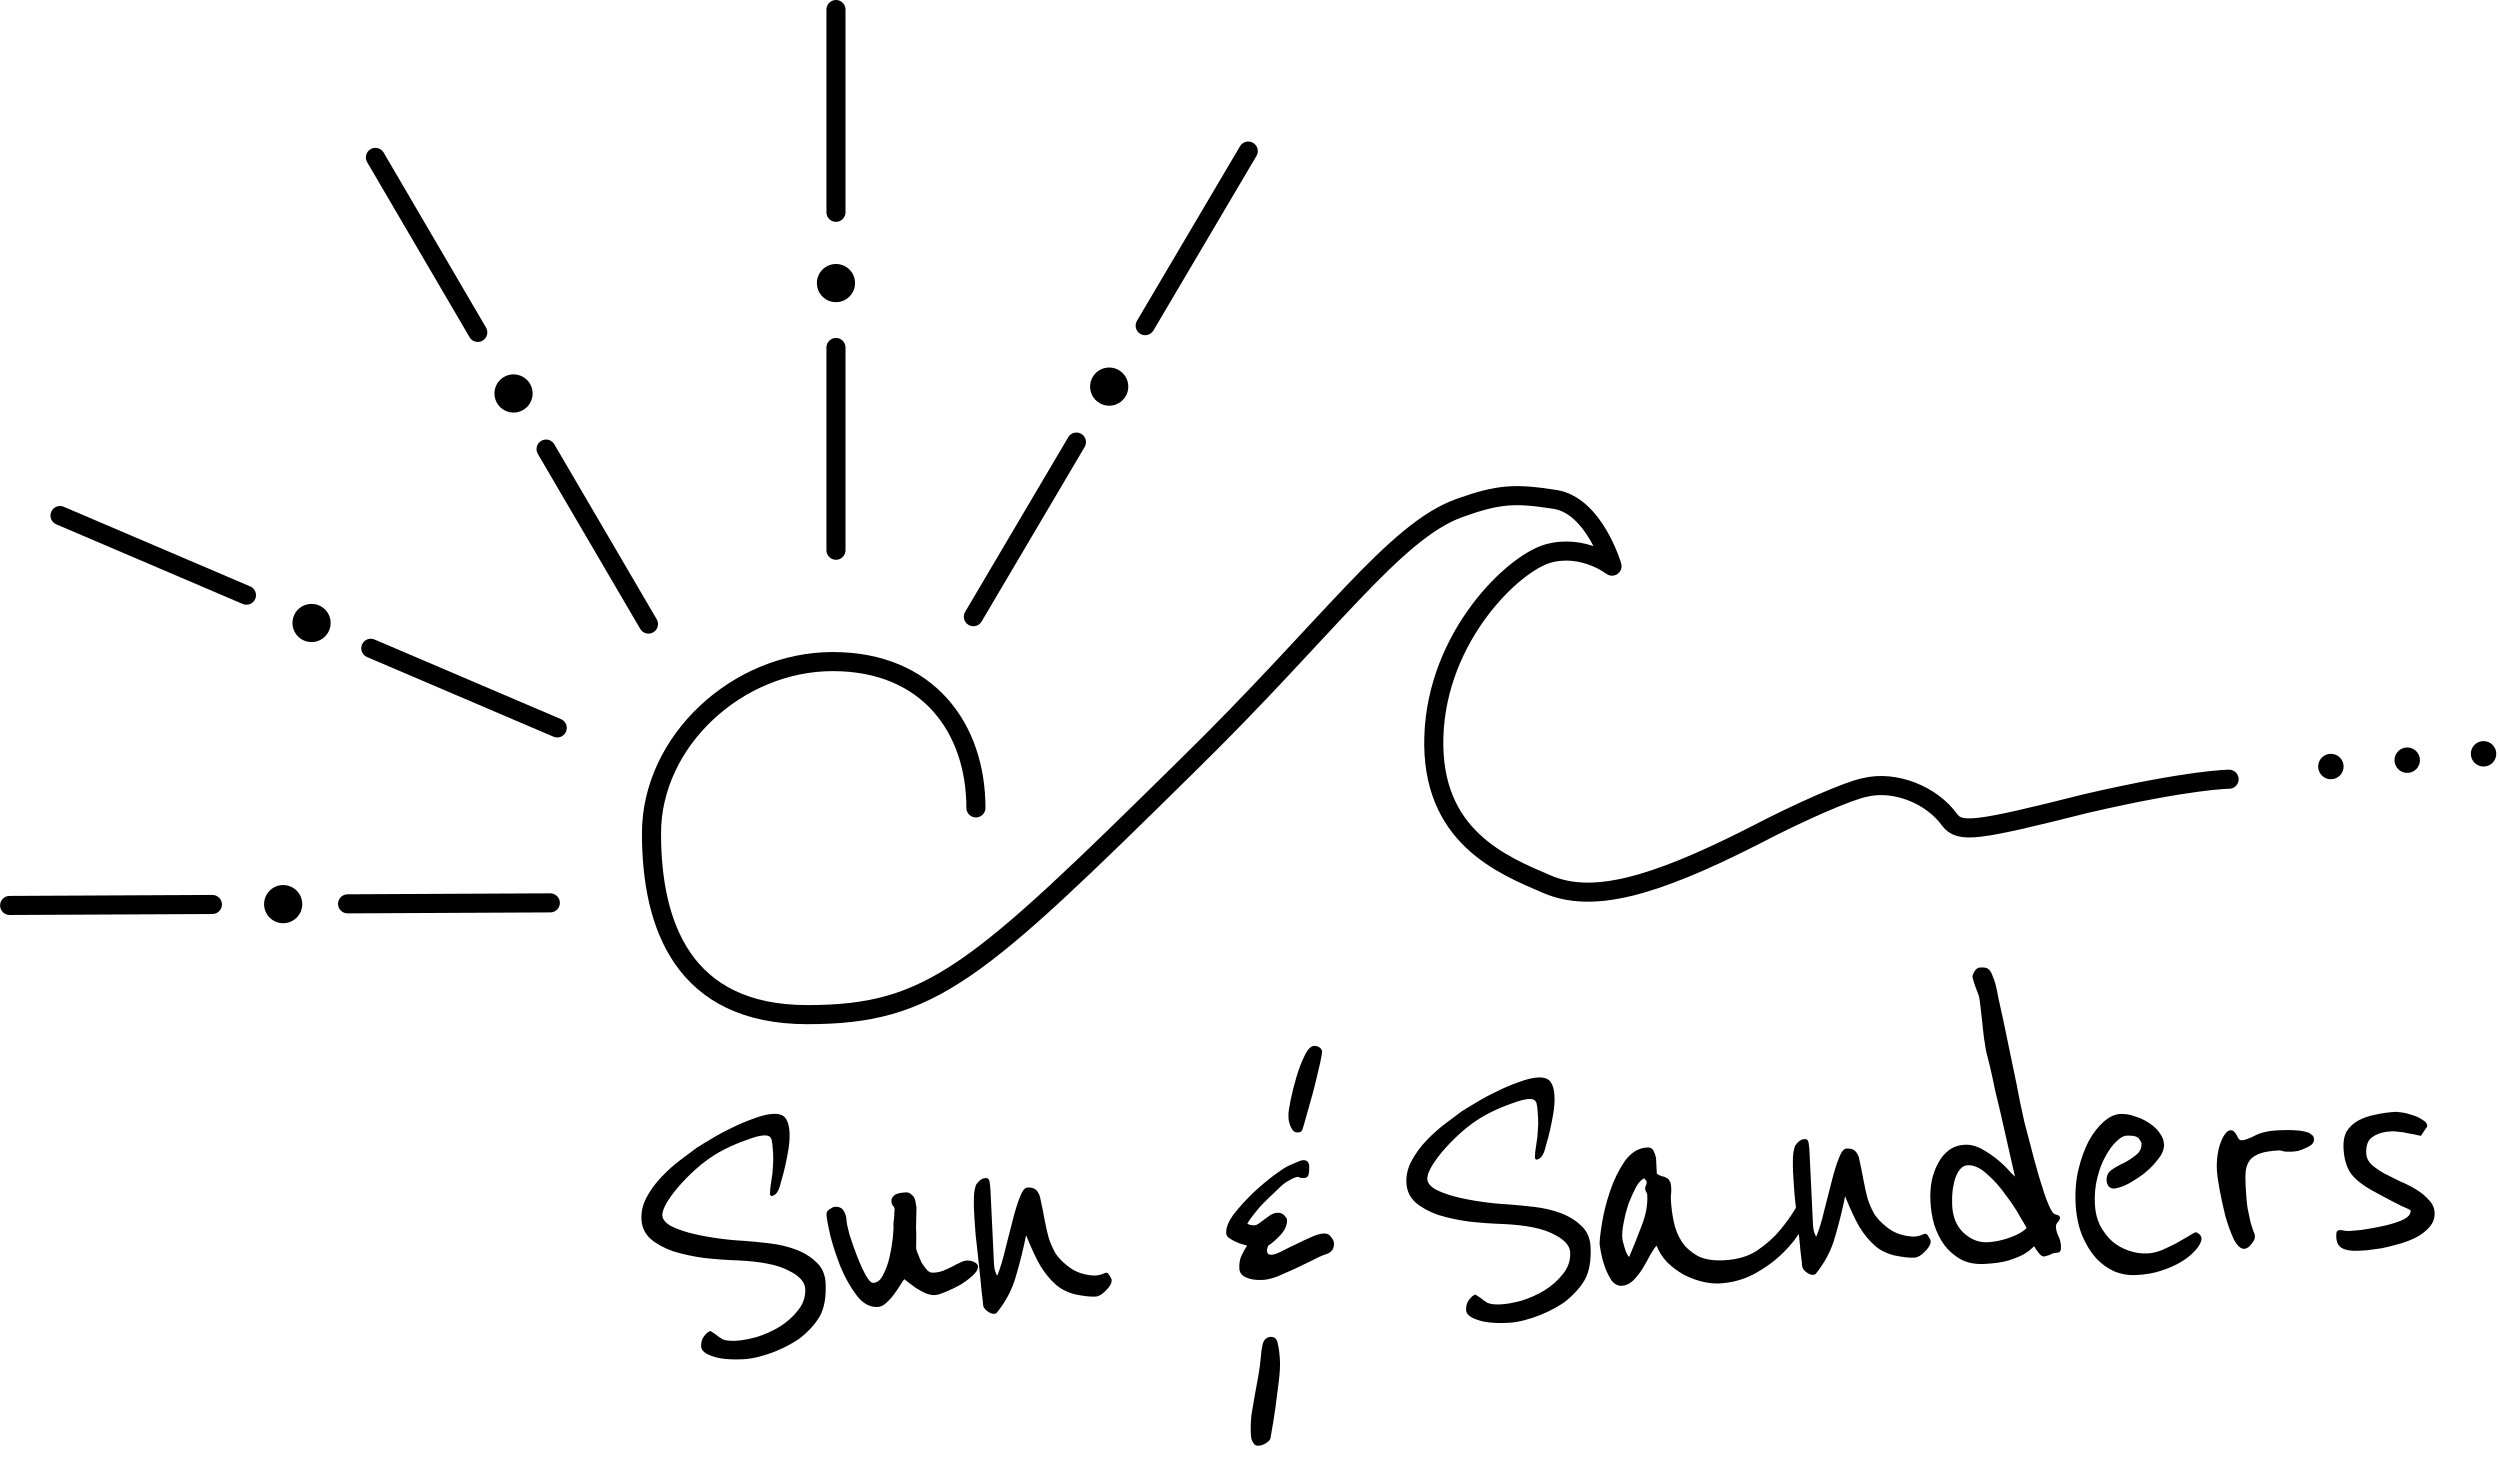 <svg width="393" height="232" viewBox="0 0 393 232" fill="none" xmlns="http://www.w3.org/2000/svg">
<path d="M153.414 127C153.414 114.5 145.914 104 130.914 104C115.914 104 102.414 116.5 102.414 131C102.414 145.5 107.414 159.5 126.914 159.5C146.414 159.5 153.484 153.035 186.5 120.5C208.938 98.543 219.152 83.549 229.41 79.863C235.66 77.619 238.193 77.542 244.414 78.5C250.635 79.458 253.414 89 253.414 89C253.414 89 248.914 85.5 243.414 87C237.914 88.5 225.914 100 225.403 115.763C224.892 131.526 236.193 136 243.193 139C250.193 142 259.541 139.644 275.888 131.309C282.94 127.623 290.633 124.258 293.197 123.777C297.845 122.655 303.615 124.899 306.5 128.905C308.103 130.989 310.667 130.668 327.816 126.341C344.414 122.495 350.414 122.495 350.414 122.495" stroke="black" stroke-width="3" stroke-linecap="round" stroke-linejoin="round"/>
<circle cx="366.414" cy="120.5" r="2" fill="black"/>
<circle cx="378.414" cy="119.5" r="2" fill="black"/>
<circle cx="390.414" cy="118.5" r="2" fill="black"/>
<path fill-rule="evenodd" clip-rule="evenodd" d="M129.914 86.5C129.914 87.328 130.586 88 131.414 88C132.242 88 132.914 87.328 132.914 86.5L132.914 65.25L132.914 54.625C132.914 53.797 132.242 53.125 131.414 53.125C130.586 53.125 129.914 53.797 129.914 54.625L129.914 65.25L129.914 86.5ZM129.914 33.375C129.914 34.203 130.586 34.875 131.414 34.875C132.242 34.875 132.914 34.203 132.914 33.375L132.914 22.75L132.914 1.5C132.914 0.672 132.242 0 131.414 0C130.586 0 129.914 0.672 129.914 1.5L129.914 22.75L129.914 33.375ZM131.414 47.5C133.071 47.5 134.414 46.157 134.414 44.5C134.414 42.843 133.071 41.5 131.414 41.5C129.757 41.5 128.414 42.843 128.414 44.5C128.414 46.157 129.757 47.5 131.414 47.5Z" fill="black"/>
<path fill-rule="evenodd" clip-rule="evenodd" d="M100.644 98.864C101.062 99.579 101.981 99.82 102.696 99.401C103.411 98.983 103.651 98.064 103.233 97.349L92.502 79.008L87.136 69.837C86.718 69.122 85.799 68.882 85.084 69.3C84.369 69.718 84.128 70.637 84.547 71.352L89.912 80.523L100.644 98.864ZM73.816 53.011C74.234 53.726 75.153 53.966 75.868 53.548C76.583 53.13 76.823 52.211 76.405 51.496L71.039 42.325L60.308 23.984C59.89 23.269 58.971 23.028 58.256 23.447C57.541 23.865 57.3 24.784 57.719 25.499L68.45 43.84L73.816 53.011ZM82.243 64.445C83.673 63.608 84.154 61.771 83.318 60.34C82.481 58.91 80.643 58.429 79.213 59.266C77.783 60.103 77.302 61.94 78.139 63.37C78.976 64.801 80.813 65.282 82.243 64.445Z" fill="black"/>
<path fill-rule="evenodd" clip-rule="evenodd" d="M87.012 115.81C87.773 116.135 88.655 115.781 88.98 115.019C89.306 114.257 88.952 113.376 88.19 113.051L68.648 104.704L58.877 100.531C58.115 100.206 57.233 100.559 56.908 101.321C56.583 102.083 56.936 102.965 57.698 103.29L67.469 107.463L87.012 115.81ZM38.156 94.944C38.918 95.269 39.799 94.915 40.125 94.153C40.45 93.391 40.096 92.51 39.334 92.185L29.563 88.011L10.021 79.665C9.259 79.34 8.378 79.693 8.052 80.455C7.727 81.217 8.081 82.098 8.843 82.424L28.385 90.77L38.156 94.944ZM51.735 99.112C52.386 97.588 51.678 95.826 50.154 95.175C48.631 94.524 46.868 95.232 46.217 96.755C45.566 98.279 46.274 100.042 47.798 100.693C49.322 101.343 51.084 100.636 51.735 99.112Z" fill="black"/>
<path fill-rule="evenodd" clip-rule="evenodd" d="M86.521 143.431C87.349 143.427 88.017 142.752 88.013 141.924C88.01 141.095 87.335 140.427 86.506 140.431L65.257 140.532L54.632 140.583C53.803 140.587 53.135 141.262 53.139 142.09C53.143 142.919 53.818 143.587 54.646 143.583L65.271 143.532L86.521 143.431ZM33.396 143.685C34.225 143.681 34.893 143.006 34.889 142.178C34.885 141.349 34.21 140.681 33.382 140.685L22.757 140.736L1.507 140.837C0.679 140.841 0.011 141.516 0.014 142.344C0.018 143.173 0.693 143.841 1.522 143.837L22.771 143.735L33.396 143.685ZM47.514 142.117C47.506 140.46 46.156 139.124 44.5 139.132C42.843 139.139 41.506 140.489 41.514 142.146C41.522 143.803 42.871 145.139 44.528 145.131C46.185 145.124 47.522 143.774 47.514 142.117Z" fill="black"/>
<path fill-rule="evenodd" clip-rule="evenodd" d="M151.722 96.182C151.301 96.895 151.538 97.815 152.252 98.236C152.965 98.657 153.885 98.42 154.306 97.707L165.109 79.408L170.51 70.258C170.931 69.545 170.694 68.625 169.981 68.204C169.267 67.783 168.348 68.02 167.927 68.733L162.525 77.883L151.722 96.182ZM178.729 50.434C178.308 51.147 178.545 52.067 179.258 52.488C179.972 52.909 180.892 52.672 181.313 51.959L186.714 42.809L197.517 24.51C197.938 23.797 197.701 22.877 196.988 22.456C196.274 22.035 195.355 22.271 194.933 22.985L184.131 41.284L178.729 50.434ZM172.84 63.36C174.267 64.202 176.107 63.728 176.949 62.302C177.791 60.875 177.317 59.035 175.891 58.193C174.464 57.351 172.624 57.825 171.782 59.252C170.94 60.678 171.414 62.518 172.84 63.36Z" fill="black"/>
<path d="M129.787 201.738C129.889 203.896 129.587 205.616 128.879 206.899C128.169 208.134 127.096 209.315 125.66 210.44C125.287 210.698 124.774 211.011 124.118 211.379C123.463 211.746 122.735 212.093 121.933 212.42C121.132 212.746 120.28 213.027 119.379 213.262C118.477 213.497 117.642 213.633 116.875 213.67C114.718 213.772 113.076 213.61 111.95 213.183C110.827 212.804 110.251 212.303 110.221 211.68C110.189 211.008 110.355 210.448 110.718 209.998C111.081 209.548 111.405 209.293 111.69 209.231L112.509 209.769C112.76 209.997 113.108 210.245 113.553 210.512C113.996 210.731 114.697 210.818 115.656 210.772C116.567 210.729 117.663 210.533 118.944 210.183C120.222 209.786 121.422 209.248 122.543 208.57C123.71 207.842 124.678 206.979 125.447 205.981C126.265 204.981 126.644 203.858 126.584 202.612C126.532 201.509 125.645 200.542 123.924 199.711C122.248 198.829 119.628 198.305 116.064 198.139C114.235 198.081 112.427 197.951 110.639 197.748C108.849 197.497 107.223 197.142 105.759 196.683C104.341 196.174 103.182 195.532 102.28 194.758C101.376 193.936 100.894 192.902 100.835 191.655C100.778 190.456 101.058 189.29 101.677 188.155C102.296 187.02 103.063 185.975 103.979 185.018C104.94 184.011 105.931 183.123 106.951 182.354C107.972 181.584 108.83 180.943 109.527 180.429C110.086 180.066 110.857 179.597 111.839 179.022C112.866 178.396 113.944 177.816 115.072 177.282C116.245 176.698 117.399 176.21 118.534 175.82C119.714 175.379 120.712 175.14 121.527 175.101C122.486 175.055 123.146 175.288 123.507 175.8C123.867 176.311 124.07 177.046 124.116 178.005C124.155 178.82 124.1 179.688 123.952 180.608C123.803 181.528 123.63 182.425 123.431 183.3C123.232 184.174 123.029 184.953 122.821 185.635C122.659 186.268 122.535 186.682 122.448 186.878C122.277 187.319 122.075 187.617 121.842 187.772C121.609 187.927 121.445 188.007 121.349 188.012C121.157 188.021 121.055 187.906 121.044 187.666C121.037 187.522 121.048 187.257 121.078 186.871C121.153 186.435 121.225 185.927 121.294 185.348C121.41 184.765 121.477 184.137 121.493 183.464C121.557 182.788 121.573 182.115 121.541 181.443C121.49 180.389 121.406 179.624 121.287 179.149C121.169 178.674 120.774 178.452 120.102 178.484C119.431 178.516 118.529 178.751 117.397 179.19C116.262 179.58 115.108 180.068 113.934 180.652C112.667 181.289 111.432 182.093 110.229 183.063C109.074 184.031 108.039 185.017 107.126 186.022C106.213 187.026 105.466 187.999 104.886 188.939C104.352 189.83 104.097 190.539 104.122 191.066C104.15 191.642 104.559 192.175 105.352 192.666C106.19 193.106 107.217 193.49 108.434 193.816C109.699 194.141 111.081 194.411 112.581 194.628C114.081 194.845 115.554 194.991 116.999 195.067C118.205 195.153 119.532 195.282 120.982 195.454C122.432 195.625 123.792 195.945 125.064 196.413C126.336 196.881 127.425 197.55 128.331 198.42C129.235 199.242 129.72 200.348 129.787 201.738ZM153.739 199.085C153.76 199.516 153.494 199.986 152.941 200.492C152.389 200.999 151.739 201.487 150.993 201.955C150.244 202.375 149.469 202.748 148.667 203.074C147.914 203.399 147.345 203.57 146.962 203.588C146.53 203.609 146.045 203.512 145.506 203.297C145.016 203.08 144.522 202.815 144.027 202.502C143.579 202.187 143.181 201.894 142.832 201.622C142.482 201.35 142.258 201.169 142.157 201.078C142.02 201.228 141.818 201.526 141.551 201.971C141.284 202.417 140.947 202.913 140.541 203.461C140.18 203.959 139.769 204.411 139.308 204.817C138.894 205.221 138.448 205.435 137.969 205.458C136.722 205.517 135.611 204.897 134.636 203.598C133.662 202.299 132.821 200.801 132.116 199.105C131.458 197.406 130.924 195.774 130.513 194.207C130.148 192.591 129.952 191.495 129.924 190.92C129.908 190.584 130.064 190.312 130.39 190.105C130.762 189.847 131.044 189.713 131.236 189.704C131.907 189.672 132.374 189.89 132.637 190.358C132.897 190.778 133.04 191.252 133.065 191.779C133.085 192.211 133.242 192.972 133.534 194.064C133.874 195.153 134.263 196.263 134.702 197.396C135.14 198.528 135.597 199.54 136.071 200.43C136.544 201.273 136.948 201.686 137.284 201.67C137.907 201.64 138.416 201.232 138.811 200.444C139.252 199.606 139.592 198.677 139.832 197.656C140.069 196.588 140.238 195.595 140.339 194.677C140.437 193.711 140.479 193.084 140.466 192.797C140.463 192.749 140.456 192.605 140.445 192.365C140.479 192.075 140.514 191.785 140.548 191.495C140.582 191.205 140.593 190.94 140.582 190.701C140.619 190.459 140.635 190.29 140.63 190.194C140.614 189.858 140.532 189.646 140.383 189.557C140.233 189.42 140.148 189.16 140.13 188.776C140.116 188.488 140.248 188.218 140.524 187.964C140.798 187.663 141.414 187.49 142.373 187.444C142.757 187.426 143.05 187.532 143.253 187.762C143.502 187.943 143.682 188.175 143.791 188.458C143.901 188.741 143.962 189.026 143.976 189.314C144.035 189.551 144.067 189.718 144.072 189.814C144.074 189.862 144.066 190.199 144.048 190.824C144.03 191.45 144.015 192.147 144.003 192.917C144.038 193.636 144.047 194.332 144.031 195.006C144.015 195.679 144.01 196.088 144.017 196.232C144.024 196.376 144.109 196.66 144.274 197.085C144.438 197.509 144.628 197.957 144.842 198.427C145.102 198.847 145.386 199.242 145.691 199.612C145.995 199.934 146.315 200.087 146.65 200.071C147.226 200.044 147.75 199.947 148.222 199.78C148.741 199.563 149.211 199.348 149.633 199.136C150.101 198.874 150.524 198.661 150.9 198.499C151.275 198.289 151.63 198.176 151.966 198.16C152.397 198.14 152.785 198.217 153.13 198.393C153.523 198.567 153.726 198.797 153.739 199.085ZM174.753 201.184C174.767 201.472 174.685 201.764 174.507 202.061C174.328 202.358 174.101 202.633 173.825 202.886C173.597 203.138 173.319 203.367 172.993 203.575C172.712 203.732 172.452 203.817 172.212 203.828C171.397 203.867 170.334 203.749 169.024 203.475C167.759 203.151 166.724 202.624 165.921 201.893C165.067 201.117 164.302 200.192 163.626 199.119C162.948 197.998 162.173 196.353 161.301 194.184C160.874 196.319 160.35 198.434 159.729 200.53C159.156 202.623 158.143 204.57 156.691 206.369C156.6 206.469 156.458 206.524 156.266 206.533C155.931 206.549 155.563 206.398 155.164 206.081C154.764 205.764 154.556 205.437 154.54 205.102C154.525 204.766 154.44 204.001 154.287 202.807C154.18 201.563 154.043 200.2 153.876 198.718C153.707 197.188 153.539 195.659 153.37 194.129C153.246 192.549 153.161 191.255 153.113 190.249C153.09 189.769 153.084 189.145 153.096 188.375C153.105 187.558 153.216 186.856 153.428 186.269C153.471 186.171 153.63 185.971 153.904 185.67C154.226 185.366 154.579 185.205 154.962 185.187C155.298 185.171 155.5 185.378 155.569 185.807C155.637 186.236 155.684 186.714 155.709 187.242L156.25 198.605C156.261 198.845 156.301 199.179 156.369 199.608C156.486 200.035 156.621 200.341 156.774 200.526C157.246 199.35 157.662 197.985 158.02 196.43C158.424 194.825 158.809 193.317 159.175 191.906C159.538 190.447 159.912 189.228 160.298 188.249C160.682 187.221 161.089 186.698 161.521 186.677C162 186.654 162.388 186.732 162.685 186.91C162.982 187.088 163.24 187.46 163.459 188.026C163.765 189.405 164.016 190.643 164.212 191.739C164.406 192.787 164.62 193.738 164.853 194.592C165.133 195.443 165.484 196.243 165.904 196.992C166.37 197.691 166.977 198.335 167.726 198.924C168.427 199.515 169.191 199.935 170.02 200.184C170.897 200.431 171.647 200.539 172.27 200.51C172.558 200.496 172.867 200.433 173.198 200.321C173.527 200.162 173.763 200.078 173.907 200.071C174.099 200.062 174.275 200.222 174.435 200.551C174.642 200.877 174.749 201.089 174.753 201.184ZM207.834 165.299C207.843 165.491 207.749 166.048 207.553 166.971C207.354 167.845 207.115 168.866 206.834 170.032C206.553 171.199 206.226 172.416 205.854 173.683C205.528 174.9 205.24 175.923 204.991 176.752C204.907 176.996 204.823 177.264 204.741 177.556C204.659 177.849 204.426 178.004 204.042 178.022C203.755 178.036 203.51 177.951 203.309 177.769C203.106 177.538 202.95 177.281 202.84 176.998C202.728 176.667 202.642 176.359 202.58 176.073C202.564 175.738 202.552 175.474 202.542 175.282C202.526 174.947 202.635 174.197 202.868 173.032C203.101 171.868 203.403 170.652 203.775 169.385C204.148 168.118 204.575 166.992 205.056 166.008C205.536 164.976 206.039 164.448 206.567 164.423C206.902 164.407 207.195 164.489 207.443 164.669C207.692 164.85 207.822 165.06 207.834 165.299ZM209.699 195.413C209.74 196.276 209.359 196.847 208.555 197.125C207.987 197.296 207.257 197.619 206.367 198.094C205.474 198.521 204.535 198.974 203.548 199.454C202.608 199.883 201.69 200.287 200.795 200.666C199.898 200.997 199.137 201.177 198.514 201.207C197.459 201.257 196.588 201.13 195.901 200.827C195.214 200.523 194.855 200.06 194.826 199.436C194.787 198.621 194.899 197.943 195.161 197.402C195.422 196.813 195.709 196.295 196.025 195.847C196.022 195.799 195.851 195.735 195.511 195.656C195.171 195.576 194.804 195.449 194.411 195.275C194.019 195.102 193.649 194.903 193.302 194.679C192.955 194.456 192.773 194.176 192.757 193.84C192.716 192.977 193.125 191.973 193.984 190.827C194.89 189.678 195.895 188.573 196.997 187.512C198.148 186.448 199.234 185.531 200.254 184.762C201.323 183.99 201.975 183.551 202.21 183.443C202.584 183.233 203.055 183.019 203.621 182.799C204.185 182.532 204.587 182.393 204.826 182.382C205.45 182.352 205.777 182.673 205.809 183.344C205.828 183.728 205.799 184.137 205.724 184.574C205.646 184.962 205.415 185.165 205.032 185.183C204.744 185.197 204.527 185.183 204.381 185.142C204.233 185.053 204.111 185.011 204.015 185.015C203.727 185.029 203.349 185.167 202.881 185.43C202.459 185.642 202.085 185.876 201.761 186.132C201.346 186.488 200.863 186.943 200.312 187.498C199.76 188.005 199.209 188.536 198.658 189.09C198.108 189.645 197.607 190.222 197.155 190.82C196.7 191.37 196.341 191.892 196.076 192.385C196.174 192.428 196.345 192.492 196.59 192.577C196.88 192.611 197.097 192.625 197.24 192.618C197.432 192.609 197.667 192.501 197.946 192.296C198.224 192.09 198.503 191.885 198.782 191.68C199.106 191.424 199.431 191.192 199.758 190.984C200.132 190.774 200.463 190.662 200.751 190.649C201.278 190.624 201.67 190.773 201.925 191.097C202.179 191.374 202.309 191.584 202.316 191.728C202.355 192.543 202.031 193.327 201.347 194.08C200.662 194.834 199.993 195.418 199.34 195.834C199.214 196.224 199.155 196.491 199.161 196.635C199.182 197.067 199.432 197.271 199.911 197.248C200.247 197.232 200.744 197.064 201.401 196.745C202.104 196.375 202.856 196.003 203.655 195.628C204.499 195.204 205.299 194.829 206.052 194.505C206.851 194.131 207.538 193.93 208.114 193.902C208.593 193.88 208.962 194.054 209.22 194.427C209.526 194.796 209.686 195.125 209.699 195.413ZM201.209 213.909C201.25 214.772 201.184 215.905 201.01 217.307C200.837 218.708 200.661 220.062 200.483 221.368C200.268 222.916 200.008 224.514 199.702 226.163C199.617 226.407 199.388 226.634 199.013 226.844C198.689 227.1 198.287 227.239 197.808 227.262C197.52 227.276 197.3 227.19 197.147 227.005C196.994 226.82 196.863 226.586 196.753 226.303C196.694 226.066 196.658 225.827 196.647 225.587C196.635 225.348 196.627 225.18 196.623 225.084C196.586 224.317 196.617 223.45 196.715 222.485C196.864 221.564 197.033 220.571 197.222 219.505C197.414 218.487 197.605 217.445 197.794 216.378C197.984 215.312 198.126 214.248 198.219 213.187C198.242 212.657 198.332 212.028 198.49 211.3C198.695 210.569 199.11 210.189 199.733 210.159C200.356 210.13 200.733 210.472 200.863 211.187C201.043 211.947 201.159 212.854 201.209 213.909ZM250.037 196.016C250.139 198.174 249.837 199.894 249.129 201.177C248.419 202.412 247.346 203.593 245.91 204.718C245.538 204.976 245.024 205.289 244.369 205.657C243.713 206.024 242.985 206.371 242.184 206.698C241.382 207.024 240.531 207.305 239.629 207.54C238.727 207.775 237.892 207.911 237.125 207.947C234.968 208.05 233.326 207.888 232.201 207.461C231.077 207.082 230.501 206.581 230.471 205.957C230.439 205.286 230.605 204.726 230.968 204.276C231.331 203.826 231.655 203.57 231.94 203.509L232.759 204.047C233.01 204.275 233.358 204.523 233.803 204.79C234.246 205.009 234.947 205.096 235.906 205.05C236.817 205.007 237.913 204.81 239.194 204.461C240.472 204.064 241.672 203.526 242.793 202.848C243.96 202.12 244.928 201.257 245.698 200.259C246.515 199.259 246.894 198.136 246.835 196.889C246.782 195.787 245.895 194.82 244.174 193.989C242.498 193.107 239.878 192.583 236.314 192.416C234.485 192.359 232.677 192.229 230.889 192.026C229.099 191.775 227.473 191.42 226.009 190.961C224.592 190.451 223.432 189.81 222.53 189.036C221.626 188.214 221.144 187.18 221.085 185.933C221.028 184.734 221.309 183.568 221.927 182.433C222.546 181.298 223.313 180.253 224.229 179.296C225.19 178.289 226.181 177.401 227.202 176.632C228.222 175.862 229.081 175.221 229.777 174.707C230.336 174.344 231.107 173.875 232.089 173.3C233.116 172.674 234.194 172.094 235.322 171.56C236.495 170.976 237.649 170.488 238.784 170.098C239.964 169.657 240.962 169.417 241.777 169.379C242.736 169.333 243.396 169.566 243.757 170.077C244.117 170.589 244.321 171.324 244.366 172.283C244.405 173.098 244.35 173.966 244.202 174.886C244.053 175.806 243.88 176.703 243.681 177.577C243.483 178.452 243.279 179.23 243.071 179.913C242.909 180.546 242.785 180.96 242.698 181.156C242.527 181.597 242.325 181.895 242.092 182.05C241.859 182.205 241.695 182.285 241.599 182.29C241.407 182.299 241.305 182.184 241.294 181.944C241.287 181.8 241.299 181.535 241.328 181.149C241.404 180.713 241.476 180.205 241.544 179.625C241.661 179.043 241.727 178.415 241.743 177.742C241.807 177.066 241.823 176.392 241.791 175.721C241.741 174.666 241.656 173.902 241.537 173.427C241.419 172.952 241.024 172.73 240.353 172.762C239.681 172.794 238.779 173.029 237.647 173.468C236.512 173.858 235.358 174.345 234.185 174.93C232.917 175.567 231.682 176.37 230.479 177.341C229.324 178.309 228.289 179.295 227.376 180.3C226.463 181.304 225.716 182.277 225.136 183.217C224.602 184.108 224.347 184.817 224.372 185.344C224.4 185.919 224.81 186.452 225.602 186.943C226.44 187.384 227.467 187.768 228.684 188.094C229.949 188.418 231.331 188.689 232.831 188.906C234.331 189.123 235.804 189.269 237.249 189.344C238.455 189.431 239.782 189.56 241.232 189.732C242.682 189.903 244.043 190.223 245.314 190.691C246.586 191.159 247.675 191.828 248.581 192.698C249.485 193.52 249.971 194.626 250.037 196.016ZM284.346 189.842C284.387 190.705 284.031 191.804 283.277 193.137C282.57 194.42 281.573 195.693 280.288 196.955C279.002 198.218 277.493 199.323 275.76 200.27C274.025 201.17 272.198 201.665 270.28 201.756C269.417 201.798 268.5 201.697 267.527 201.455C266.554 201.213 265.6 200.85 264.664 200.366C263.726 199.834 262.879 199.201 262.123 198.469C261.365 197.688 260.794 196.802 260.411 195.811C260.137 196.112 259.8 196.609 259.4 197.301C259.049 197.99 258.65 198.706 258.205 199.448C257.758 200.142 257.259 200.766 256.708 201.321C256.156 201.828 255.568 202.096 254.945 202.126C254.321 202.156 253.779 201.869 253.318 201.266C252.902 200.613 252.557 199.909 252.28 199.153C252.002 198.349 251.798 197.59 251.667 196.876C251.537 196.161 251.47 195.756 251.465 195.66C251.438 195.085 251.554 193.998 251.815 192.4C252.073 190.753 252.496 189.051 253.086 187.293C253.675 185.535 254.441 183.961 255.384 182.571C256.375 181.178 257.565 180.449 258.956 180.383C259.483 180.358 259.83 180.581 259.997 181.054C260.209 181.476 260.326 181.903 260.346 182.335L260.449 184.492C260.698 184.673 260.944 184.805 261.188 184.89C261.478 184.924 261.723 185.008 261.921 185.143C262.166 185.228 262.341 185.387 262.449 185.623C262.604 185.855 262.694 186.236 262.719 186.763C262.735 187.099 262.726 187.411 262.692 187.701C262.655 187.943 262.643 188.184 262.654 188.424C262.713 189.671 262.867 190.889 263.116 192.078C263.365 193.268 263.8 194.328 264.421 195.26C265.04 196.143 265.867 196.873 266.904 197.448C267.938 197.976 269.294 198.199 270.972 198.119C273.082 198.019 274.835 197.503 276.233 196.572C277.676 195.59 278.852 194.549 279.76 193.449C280.715 192.298 281.459 191.277 281.993 190.387C282.525 189.449 282.983 188.97 283.367 188.952C283.99 188.922 284.316 189.219 284.346 189.842ZM258.952 187.879C258.943 187.687 258.887 187.522 258.784 187.383C258.679 187.195 258.623 187.03 258.616 186.886C258.607 186.694 258.647 186.524 258.736 186.376C258.825 186.227 258.864 186.033 258.853 185.794C258.846 185.65 258.793 185.556 258.695 185.513C258.595 185.421 258.542 185.328 258.538 185.232C258.111 185.348 257.675 185.778 257.229 186.52C256.832 187.259 256.441 188.119 256.055 189.098C255.717 190.076 255.452 191.073 255.26 192.092C255.066 193.062 254.984 193.859 255.013 194.482C255.029 194.818 255.152 195.364 255.38 196.122C255.608 196.88 255.848 197.374 256.099 197.602C256.834 195.885 257.5 194.219 258.096 192.605C258.74 190.989 259.025 189.414 258.952 187.879ZM303.502 195.058C303.515 195.346 303.433 195.638 303.255 195.935C303.077 196.231 302.85 196.506 302.573 196.76C302.345 197.011 302.068 197.24 301.741 197.448C301.46 197.606 301.2 197.69 300.96 197.702C300.145 197.74 299.082 197.623 297.772 197.349C296.507 197.025 295.473 196.497 294.669 195.766C293.815 194.99 293.051 194.066 292.375 192.992C291.697 191.871 290.922 190.226 290.05 188.057C289.623 190.192 289.098 192.307 288.477 194.403C287.904 196.497 286.892 198.443 285.44 200.242C285.348 200.343 285.207 200.397 285.015 200.407C284.679 200.423 284.312 200.272 283.912 199.955C283.513 199.637 283.305 199.311 283.289 198.975C283.273 198.639 283.188 197.875 283.036 196.68C282.928 195.436 282.791 194.073 282.625 192.591C282.456 191.062 282.287 189.532 282.118 188.002C281.995 186.422 281.909 185.129 281.861 184.122C281.838 183.643 281.833 183.018 281.844 182.249C281.853 181.431 281.964 180.729 282.176 180.143C282.22 180.044 282.379 179.845 282.653 179.543C282.974 179.24 283.327 179.079 283.711 179.06C284.046 179.045 284.248 179.251 284.317 179.68C284.385 180.11 284.432 180.588 284.457 181.115L284.998 192.478C285.009 192.718 285.049 193.053 285.118 193.482C285.234 193.909 285.369 194.215 285.522 194.4C285.995 193.224 286.41 191.859 286.769 190.304C287.173 188.699 287.558 187.191 287.923 185.78C288.286 184.321 288.66 183.102 289.046 182.122C289.43 181.095 289.837 180.571 290.269 180.55C290.748 180.528 291.137 180.605 291.433 180.783C291.73 180.961 291.988 181.334 292.207 181.9C292.513 183.279 292.764 184.516 292.961 185.612C293.155 186.66 293.368 187.611 293.601 188.465C293.882 189.317 294.232 190.117 294.652 190.866C295.118 191.564 295.725 192.208 296.474 192.797C297.175 193.389 297.94 193.809 298.769 194.058C299.645 194.304 300.395 194.413 301.019 194.383C301.306 194.369 301.616 194.307 301.947 194.195C302.276 194.035 302.512 193.952 302.656 193.945C302.847 193.936 303.023 194.096 303.183 194.424C303.391 194.751 303.497 194.962 303.502 195.058ZM323.837 191.351C323.848 191.591 323.74 191.836 323.511 192.087C323.329 192.288 323.219 192.51 323.183 192.752C323.208 193.279 323.328 193.778 323.542 194.248C323.805 194.716 323.952 195.286 323.984 195.957C324.014 196.581 323.837 196.901 323.453 196.92C322.974 196.942 322.617 197.031 322.385 197.187C322.197 197.292 321.842 197.405 321.319 197.526C321.032 197.539 320.708 197.291 320.347 196.779C320.144 196.549 319.962 196.269 319.802 195.94C319.8 195.892 319.661 195.995 319.385 196.248C319.156 196.499 318.738 196.808 318.131 197.173C317.569 197.488 316.768 197.814 315.727 198.152C314.731 198.44 313.443 198.621 311.86 198.697C310.518 198.761 309.33 198.529 308.295 198.001C307.259 197.426 306.382 196.675 305.665 195.748C304.996 194.819 304.466 193.763 304.073 192.58C303.726 191.347 303.523 190.107 303.463 188.861C303.409 187.71 303.477 186.625 303.669 185.607C303.906 184.539 304.247 183.61 304.69 182.82C305.13 181.982 305.699 181.306 306.395 180.792C307.092 180.279 307.919 179.999 308.878 179.953C309.789 179.91 310.714 180.154 311.652 180.686C312.59 181.218 313.435 181.803 314.186 182.44C314.937 183.077 315.542 183.673 316.001 184.227C316.506 184.732 316.758 184.984 316.758 184.984C315.909 181.277 315.149 177.925 314.478 174.929C314.176 173.646 313.876 172.387 313.577 171.152C313.324 169.867 313.077 168.725 312.838 167.727C312.598 166.729 312.39 165.898 312.214 165.234C312.084 164.519 312.016 164.09 312.009 163.946C311.947 163.661 311.875 163.16 311.793 162.443C311.709 161.678 311.623 160.889 311.536 160.076C311.45 159.264 311.366 158.523 311.286 157.854C311.207 157.185 311.138 156.756 311.081 156.566C310.914 156.093 310.694 155.503 310.42 154.796C310.194 154.085 310.079 153.682 310.074 153.587C310.063 153.347 310.169 153.053 310.393 152.706C310.614 152.311 310.917 152.105 311.3 152.087C311.588 152.073 311.853 152.084 312.095 152.121C312.337 152.157 312.559 152.291 312.763 152.522C312.966 152.752 313.152 153.128 313.321 153.648C313.535 154.119 313.736 154.806 313.924 155.71C313.994 156.187 314.181 157.091 314.485 158.422C314.789 159.753 315.098 161.204 315.413 162.775C315.728 164.346 316.04 165.845 316.348 167.272C316.656 168.699 316.874 169.746 317.002 170.412C317.328 172.223 317.735 174.198 318.221 176.337C318.753 178.426 319.281 180.443 319.806 182.389C320.331 184.334 320.846 186.063 321.351 187.577C321.853 189.043 322.284 190.031 322.645 190.543C322.75 190.73 322.949 190.865 323.241 190.947C323.531 190.981 323.73 191.116 323.837 191.351ZM318.583 193.043C318.528 192.901 318.188 192.317 317.563 191.289C316.983 190.212 316.232 189.07 315.309 187.864C314.433 186.609 313.443 185.503 312.34 184.546C311.286 183.587 310.279 183.13 309.32 183.176C308.505 183.215 307.863 183.87 307.395 185.142C306.975 186.411 306.804 187.861 306.881 189.491C306.968 191.313 307.565 192.75 308.672 193.803C309.827 194.853 311.076 195.346 312.419 195.282C313.569 195.228 314.759 194.979 315.987 194.536C317.216 194.093 318.081 193.595 318.583 193.043ZM345.989 194.334C346.041 194.427 346.072 194.57 346.081 194.762C346.095 195.049 345.9 195.491 345.496 196.087C345.361 196.286 345.064 196.612 344.605 197.066C344.146 197.521 343.52 197.983 342.725 198.453C341.931 198.924 340.942 199.355 339.759 199.748C338.625 200.138 337.266 200.371 335.684 200.446C334.581 200.499 333.491 200.31 332.413 199.881C331.333 199.404 330.363 198.705 329.502 197.785C328.639 196.817 327.91 195.626 327.314 194.213C326.716 192.752 326.37 191.038 326.277 189.073C326.188 187.203 326.344 185.441 326.746 183.788C327.148 182.135 327.679 180.668 328.339 179.388C329.046 178.105 329.839 177.082 330.715 176.319C331.592 175.557 332.462 175.155 333.325 175.114C334.092 175.077 334.867 175.209 335.65 175.508C336.479 175.757 337.217 176.106 337.863 176.556C338.557 177.003 339.11 177.53 339.524 178.135C339.935 178.692 340.155 179.282 340.185 179.905C340.219 180.624 339.919 181.383 339.284 182.183C338.697 182.979 337.964 183.735 337.085 184.45C336.204 185.116 335.318 185.687 334.427 186.162C333.535 186.589 332.825 186.815 332.297 186.84C332.01 186.854 331.74 186.746 331.489 186.518C331.284 186.239 331.172 185.908 331.153 185.525C331.122 184.854 331.384 184.312 331.941 183.901C332.546 183.488 333.202 183.121 333.907 182.799C334.61 182.429 335.239 182.015 335.794 181.556C336.397 181.095 336.68 180.48 336.643 179.713C336.639 179.617 336.508 179.383 336.25 179.011C335.992 178.639 335.335 178.478 334.28 178.528C333.801 178.551 333.263 178.865 332.667 179.47C332.069 180.027 331.505 180.799 330.976 181.785C330.444 182.723 330.017 183.849 329.695 185.162C329.37 186.427 329.244 187.802 329.314 189.288C329.374 190.535 329.643 191.651 330.122 192.638C330.65 193.622 331.29 194.456 332.044 195.141C332.795 195.778 333.659 196.266 334.636 196.604C335.613 196.942 336.605 197.087 337.612 197.039C338.331 197.005 339.092 196.824 339.893 196.498C340.74 196.121 341.515 195.748 342.218 195.378C342.967 194.958 343.598 194.591 344.112 194.279C344.672 193.916 345.023 193.731 345.167 193.724C345.311 193.717 345.458 193.782 345.609 193.919C345.807 194.054 345.934 194.192 345.989 194.334ZM363.761 179.072C363.777 179.407 363.647 179.702 363.371 179.955C363.092 180.161 362.765 180.344 362.388 180.506C362.011 180.669 361.633 180.807 361.254 180.921C360.873 180.987 360.562 181.026 360.323 181.037C359.604 181.071 359.122 181.046 358.877 180.962C358.633 180.877 358.439 180.839 358.295 180.845C357.097 180.902 356.142 181.044 355.432 181.27C354.722 181.496 354.162 181.835 353.751 182.287C353.388 182.737 353.15 183.301 353.038 183.979C352.972 184.607 352.961 185.376 353.004 186.287C353.077 187.821 353.183 189.042 353.322 189.948C353.51 190.852 353.665 191.59 353.788 192.16C353.959 192.729 354.101 193.179 354.213 193.51C354.37 193.791 354.456 194.075 354.469 194.363C354.488 194.746 354.291 195.164 353.88 195.616C353.517 196.066 353.168 196.299 352.832 196.315C352.257 196.342 351.706 195.864 351.178 194.88C350.697 193.845 350.255 192.641 349.853 191.266C349.497 189.842 349.19 188.439 348.932 187.057C348.674 185.676 348.528 184.626 348.494 183.907C348.455 183.092 348.49 182.321 348.6 181.595C348.707 180.821 348.868 180.165 349.083 179.626C349.295 179.039 349.537 178.571 349.809 178.222C350.081 177.872 350.36 177.691 350.648 177.677C350.888 177.666 351.084 177.753 351.237 177.938C351.388 178.075 351.517 178.261 351.624 178.496C351.729 178.683 351.834 178.87 351.939 179.057C352.09 179.194 352.261 179.258 352.453 179.249C352.884 179.229 353.569 178.98 354.508 178.503C355.446 178.026 356.61 177.754 358.001 177.688C359.295 177.626 360.257 177.629 360.884 177.695C361.558 177.711 362.212 177.824 362.847 178.034C362.993 178.075 363.166 178.187 363.367 178.369C363.614 178.502 363.745 178.736 363.761 179.072ZM382.722 190.639C382.76 191.455 382.507 192.187 381.961 192.838C381.461 193.438 380.79 193.975 379.948 194.448C379.151 194.87 378.255 195.225 377.259 195.513C376.264 195.8 375.314 196.038 374.41 196.225C373.503 196.364 372.692 196.475 371.975 196.557C371.304 196.589 370.872 196.609 370.68 196.619C369.625 196.669 368.802 196.54 368.211 196.231C367.62 195.923 367.304 195.338 367.262 194.475C367.249 194.187 367.261 193.946 367.3 193.752C367.337 193.51 367.523 193.381 367.858 193.365C368.002 193.358 368.244 193.395 368.584 193.475C368.922 193.507 369.187 193.518 369.379 193.509C369.571 193.5 370.169 193.447 371.174 193.351C372.224 193.205 373.32 193.009 374.461 192.762C375.651 192.514 376.693 192.2 377.588 191.821C378.529 191.392 378.985 190.889 378.958 190.314C378.953 190.218 378.436 189.954 377.407 189.523C376.423 189.041 374.919 188.248 372.896 187.142C371.316 186.257 370.192 185.349 369.523 184.42C368.852 183.443 368.476 182.115 368.397 180.437C368.346 179.382 368.521 178.509 368.921 177.817C369.368 177.123 369.966 176.566 370.715 176.146C371.512 175.723 372.41 175.416 373.41 175.225C374.456 174.983 375.554 174.834 376.705 174.779C376.801 174.775 377.091 174.809 377.575 174.882C378.107 174.953 378.666 175.095 379.253 175.307C379.837 175.471 380.353 175.711 380.801 176.026C381.294 176.291 381.55 176.615 381.568 176.999C381.573 177.095 381.484 177.243 381.301 177.444C381.166 177.643 380.92 178.015 380.561 178.56C380.415 178.519 380.148 178.46 379.76 178.382C379.42 178.302 379.007 178.226 378.523 178.153C378.085 178.03 377.625 177.955 377.143 177.93C376.659 177.857 376.273 177.827 375.986 177.841C374.739 177.9 373.744 178.188 372.999 178.704C372.253 179.172 371.91 180.053 371.972 181.348C372.002 181.971 372.269 182.535 372.773 183.04C373.326 183.542 373.997 184.015 374.787 184.458C375.575 184.853 376.411 185.269 377.297 185.708C378.229 186.096 379.09 186.535 379.883 187.026C380.675 187.517 381.326 188.063 381.835 188.663C382.39 189.214 382.685 189.872 382.722 190.639Z" fill="black"/>
</svg>
